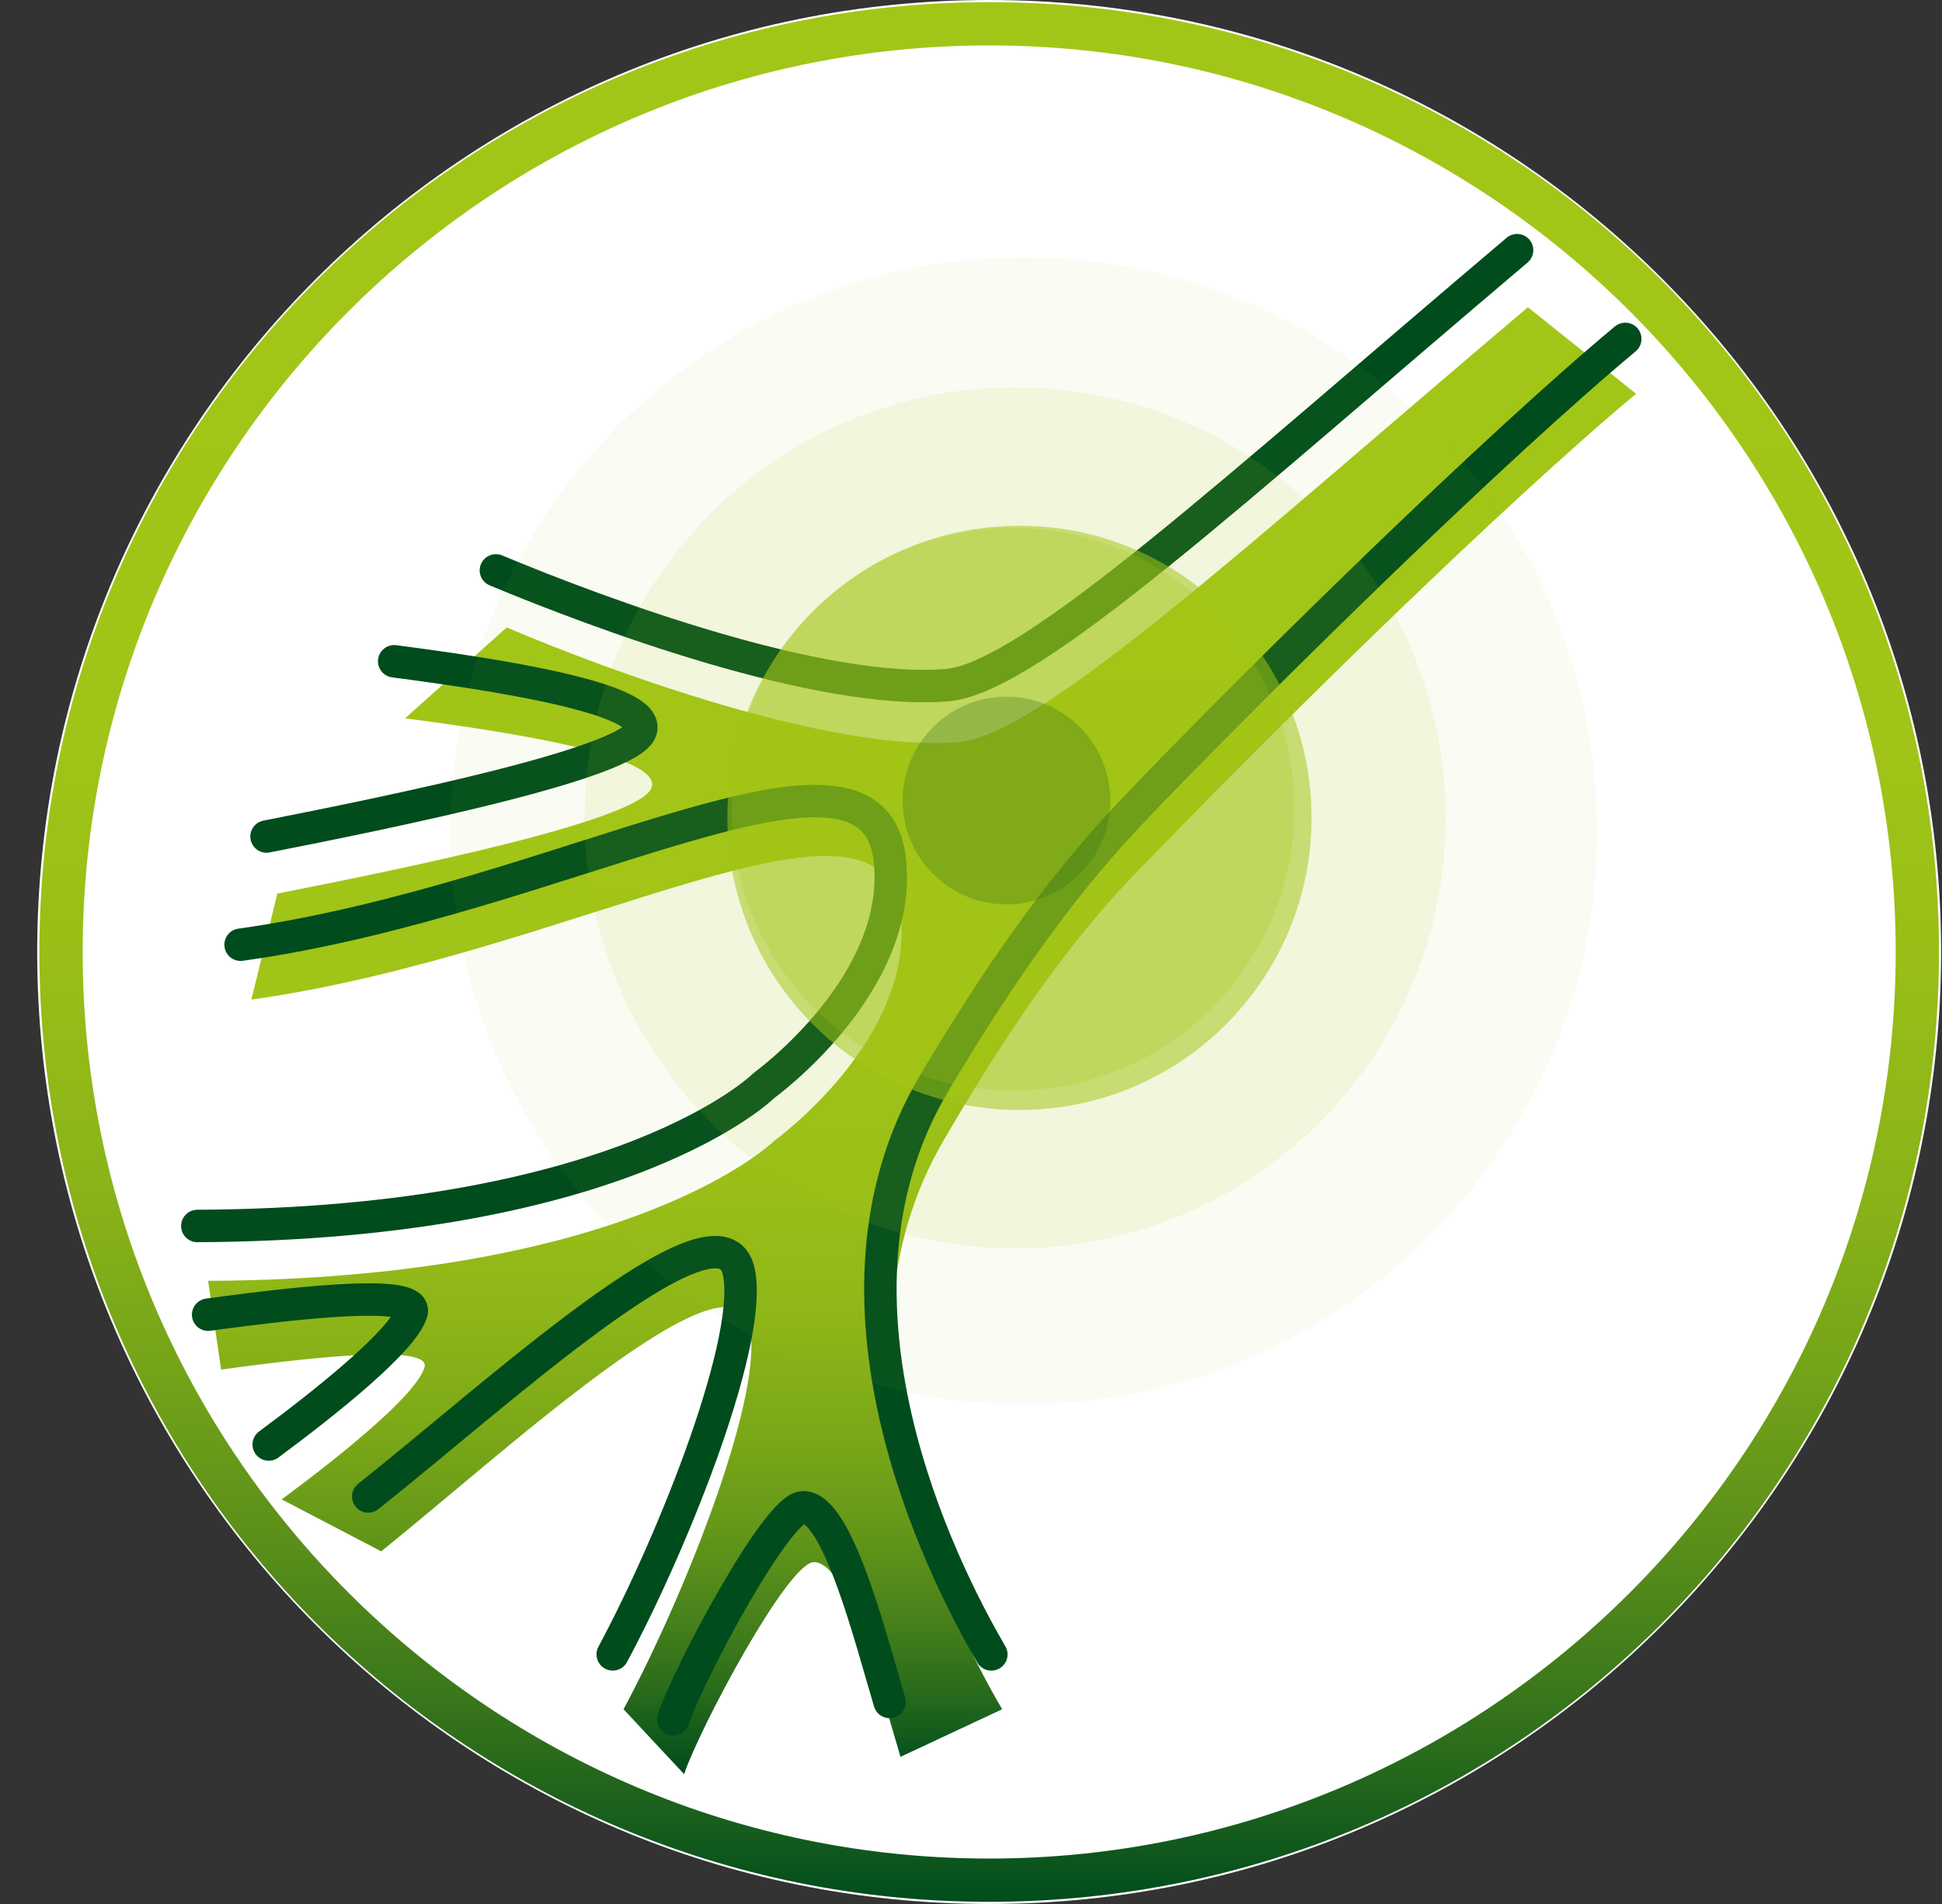 <svg width="51" height="50" viewBox="0 0 51 50" fill="none" xmlns="http://www.w3.org/2000/svg">
<rect x="0" y="0" width="51" height="50" fill="#333333" stroke="none"/>
<g clip-path="url(#clip0_3_143)">
<path d="M25.977 50C39.784 50 50.977 38.807 50.977 25C50.977 11.193 39.784 0 25.977 0C12.17 0 0.977 11.193 0.977 25C0.977 38.807 12.17 50 25.977 50Z" fill="white"/>
<path d="M26.318 44.886C24.954 42.557 21.488 35.568 24.784 29.943C27.454 25.341 29.216 23.523 30.466 22.273C33.761 18.864 39.557 13.182 42.966 10.341L40.125 8.068C32.739 14.318 27.398 19.261 25.182 19.489C21.829 19.773 15.977 17.614 13.307 16.477L10.636 18.864C13.25 19.204 17.398 19.829 17.113 20.682C16.829 21.534 10.75 22.784 7.284 23.466L6.602 26.25C15.125 25.057 23.136 20 23.648 23.977C24.045 27.273 20.352 29.943 20.352 29.943C20.352 29.943 16.716 33.58 5.466 33.636L5.807 35.966C8.704 35.568 11.318 35.341 11.148 35.909C10.92 36.648 8.932 38.239 7.398 39.375L10.011 40.739C13.193 38.182 19.102 32.727 19.67 34.773C20.125 36.477 18.023 41.818 16.375 44.886L17.966 46.591C18.363 45.398 20.693 41.023 21.375 41.023C22.284 41.023 23.136 44.432 23.648 46.136L26.318 44.886Z" fill="url(#paint0_linear_3_143)"/>
<path d="M13.023 14.979C15.75 16.116 21.545 18.275 24.898 17.991C27.113 17.764 32.454 12.82 39.841 6.57" stroke="#004C1D" stroke-width="0.852" stroke-miterlimit="1" stroke-linecap="round" stroke-linejoin="round"/>
<path d="M7 21.968C10.466 21.286 16.546 20.036 16.829 19.184C17.114 18.332 12.966 17.707 10.352 17.366" stroke="#004C1D" stroke-width="0.852" stroke-miterlimit="1" stroke-linecap="round" stroke-linejoin="round"/>
<path d="M5.182 32.195C16.432 32.139 20.068 28.502 20.068 28.502C20.068 28.502 23.761 25.832 23.363 22.536C22.852 18.559 14.841 23.616 6.318 24.809" stroke="#004C1D" stroke-width="0.852" stroke-miterlimit="1" stroke-linecap="round" stroke-linejoin="round"/>
<path d="M7.057 37.934C8.591 36.798 10.579 35.207 10.807 34.468C10.977 33.9 8.364 34.127 5.466 34.525" stroke="#004C1D" stroke-width="0.852" stroke-miterlimit="1" stroke-linecap="round" stroke-linejoin="round"/>
<path d="M16.091 43.445C17.739 40.377 19.841 35.036 19.386 33.332C18.818 31.286 12.909 36.741 9.67 39.298" stroke="#004C1D" stroke-width="0.852" stroke-miterlimit="1" stroke-linecap="round" stroke-linejoin="round"/>
<path d="M23.363 44.695C22.852 42.991 22 39.582 21.091 39.582C20.409 39.582 18.079 43.957 17.682 45.15" stroke="#004C1D" stroke-width="0.852" stroke-miterlimit="1" stroke-linecap="round" stroke-linejoin="round"/>
<path d="M42.682 8.9C39.273 11.741 33.477 17.423 30.182 20.832C28.989 22.082 27.227 23.9 24.5 28.502C21.205 34.127 24.671 41.116 26.034 43.446" stroke="#004C1D" stroke-width="0.852" stroke-miterlimit="1" stroke-linecap="round" stroke-linejoin="round"/>
<path opacity="0.536" d="M26.773 29.148C31.009 29.148 34.443 25.713 34.443 21.477C34.443 17.241 31.009 13.807 26.773 13.807C22.536 13.807 19.102 17.241 19.102 21.477C19.102 25.713 22.536 29.148 26.773 29.148Z" fill="#A2C617"/>
<path opacity="0.316" d="M26.432 23.75C27.938 23.75 29.159 22.529 29.159 21.023C29.159 19.517 27.938 18.295 26.432 18.295C24.926 18.295 23.705 19.517 23.705 21.023C23.705 22.529 24.926 23.75 26.432 23.75Z" fill="#004C1D"/>
<path opacity="0.211" d="M26.602 28.636C30.682 28.636 33.989 25.329 33.989 21.25C33.989 17.171 30.682 13.864 26.602 13.864C22.523 13.864 19.216 17.171 19.216 21.25C19.216 25.329 22.523 28.636 26.602 28.636Z" fill="#A2C617"/>
<path opacity="0.105" d="M26.659 32.784C32.904 32.784 37.966 27.722 37.966 21.477C37.966 15.233 32.904 10.17 26.659 10.17C20.414 10.17 15.352 15.233 15.352 21.477C15.352 27.722 20.414 32.784 26.659 32.784Z" fill="#A2C617"/>
<path opacity="0.053" d="M26.886 36.875C35.202 36.875 41.943 30.134 41.943 21.818C41.943 13.502 35.202 6.761 26.886 6.761C18.571 6.761 11.83 13.502 11.83 21.818C11.83 30.134 18.571 36.875 26.886 36.875Z" fill="#A2C617"/>
<path d="M25.977 1.193C39.102 1.193 49.784 11.875 49.784 25C49.784 38.125 39.102 48.807 25.977 48.807C12.852 48.807 2.171 38.125 2.171 25C2.171 11.875 12.852 1.193 25.977 1.193ZM25.977 0.057C12.171 0.057 1.034 11.193 1.034 25C1.034 38.807 12.171 49.943 25.977 49.943C39.784 49.943 50.92 38.807 50.92 25C50.92 11.193 39.784 0.057 25.977 0.057Z" fill="url(#paint1_linear_3_143)"/>
</g>
<defs>
<linearGradient id="paint0_linear_3_143" x1="24.216" y1="46.591" x2="24.216" y2="8.068" gradientUnits="userSpaceOnUse">
<stop offset="0.002" stop-color="#004C1D"/>
<stop offset="0.052" stop-color="#26691C"/>
<stop offset="0.106" stop-color="#47811B"/>
<stop offset="0.166" stop-color="#649719"/>
<stop offset="0.233" stop-color="#7BA818"/>
<stop offset="0.31" stop-color="#8DB518"/>
<stop offset="0.403" stop-color="#99BF17"/>
<stop offset="0.527" stop-color="#A0C417"/>
<stop offset="0.816" stop-color="#A2C617"/>
</linearGradient>
<linearGradient id="paint1_linear_3_143" x1="25.977" y1="49.943" x2="25.977" y2="0.057" gradientUnits="userSpaceOnUse">
<stop stop-color="#004C1D"/>
<stop offset="0.033" stop-color="#135A1D"/>
<stop offset="0.108" stop-color="#39771B"/>
<stop offset="0.19" stop-color="#5A8F1A"/>
<stop offset="0.278" stop-color="#74A319"/>
<stop offset="0.373" stop-color="#89B318"/>
<stop offset="0.48" stop-color="#97BD17"/>
<stop offset="0.609" stop-color="#A0C417"/>
<stop offset="0.816" stop-color="#A2C617"/>
</linearGradient>
<clipPath id="clip0_3_143">
<rect width="50" height="50" fill="white" transform="translate(0.977)"/>
</clipPath>
</defs>
</svg>
